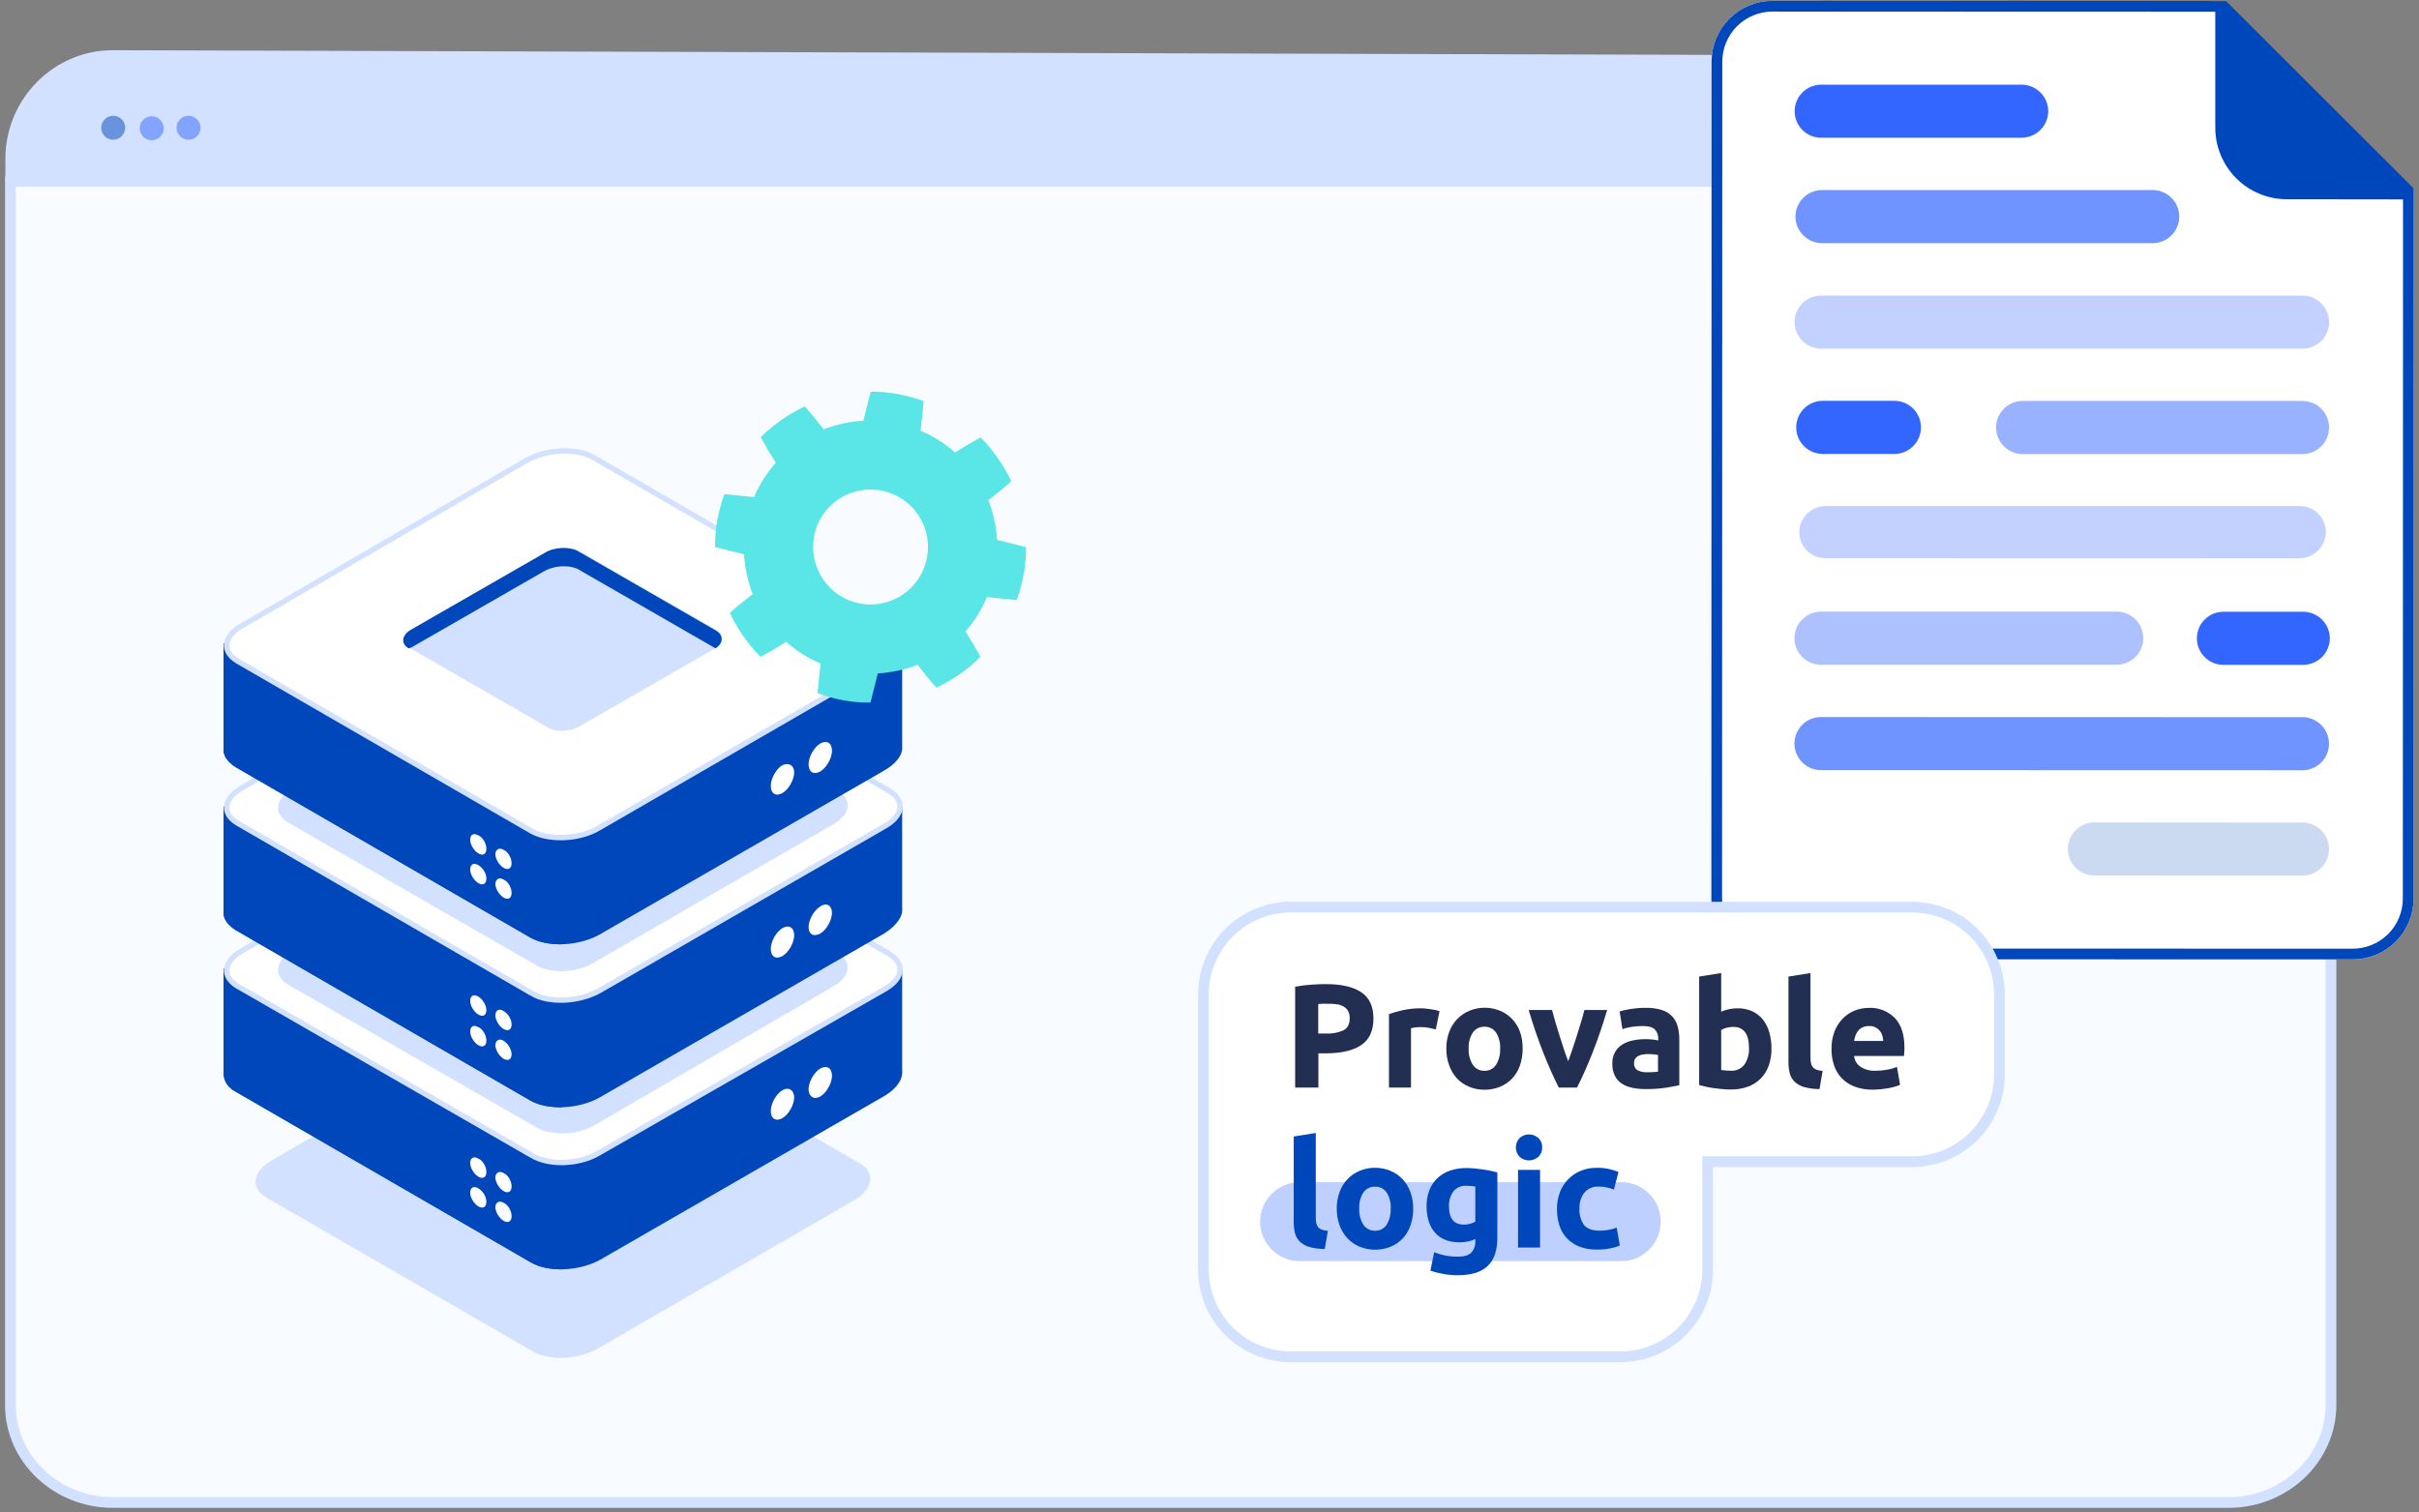 <svg id="ee0D1NonyBh1" xmlns="http://www.w3.org/2000/svg" xmlns:xlink="http://www.w3.org/1999/xlink" viewBox="0 0 451 282" shape-rendering="geometricPrecision" text-rendering="geometricPrecision"><rect x="0" y="0" width="451" height="282" fill="#808080" stroke="none"/><style><![CDATA[#ee0D1NonyBh68_tr {animation: ee0D1NonyBh68_tr__tr 11000ms linear infinite normal forwards}@keyframes ee0D1NonyBh68_tr__tr { 0% {transform: translate(162.298px,102.041px) rotate(36100deg)} 100% {transform: translate(162.298px,102.041px) rotate(36860deg)}} #ee0D1NonyBh69_to {animation: ee0D1NonyBh69_to__to 11000ms linear infinite normal forwards}@keyframes ee0D1NonyBh69_to__to { 0% {transform: translate(200px,157.435px)} 9.091% {transform: translate(222px,157.435px)} 100% {transform: translate(222px,157.435px)}} #ee0D1NonyBh69 {animation: ee0D1NonyBh69_c_o 11000ms linear infinite normal forwards}@keyframes ee0D1NonyBh69_c_o { 0% {opacity: 0} 4.545% {opacity: 0} 9.091% {opacity: 1} 90.909% {opacity: 1} 95.455% {opacity: 1} 100% {opacity: 0}}]]></style><g><path d="M21.008,280.187c-10.526,0-19.068-8.208-19.068-18.151v-228.222h432.648v228.222c0,9.943-8.542,18.151-19.068,18.151h-394.512Z" fill="#f8fbff" stroke="#d2e1ff" stroke-width="2"/><path d="M415.524,10.522L21.005,9.365C10,9.365,1,18.48,1,29.622v3.975l434.529,1.157v-3.975c0-11.141-9.001-20.257-20.005-20.257Z" fill="#d2e1ff"/><path d="M21.105,26.058c1.234,0,2.235-1,2.235-2.234c0-1.234-1-2.234-2.235-2.234s-2.235,1-2.235,2.234c0,1.234,1,2.234,2.235,2.234v0Z" fill="#0047BB" fill-opacity="0.5"/><path d="M28.286,26.154c1.234,0,2.235-1,2.235-2.234s-1-2.234-2.235-2.234-2.235,1-2.235,2.234s1,2.234,2.235,2.234v0Z" fill="#36f" fill-opacity="0.5"/><path d="M35.151,26.058c1.234,0,2.235-1,2.235-2.234c0-1.234-1-2.234-2.235-2.234s-2.235,1-2.235,2.234c0,1.234,1,2.234,2.235,2.234Z" fill="#36f" fill-opacity="0.5"/><path d="M426.378,35.16c-3.013-.001-5.902-1.197-8.032-3.325-2.131-2.127-3.328-5.013-3.33-8.021v-23.626l-84.548-.029c-3.012,0-5.902,1.195-8.032,3.321-2.131,2.127-3.328,5.011-3.33,8.02l-.043,156.042c-.001,1.49.292,2.965.862,4.341s1.406,2.627,2.46,3.68c1.055,1.054,2.306,1.89,3.684,2.46c1.377.571,2.854.865,4.346.865l108.207.029c1.492.002,2.969-.291,4.348-.86c1.378-.569,2.631-1.404,3.686-2.456c1.055-1.053,1.892-2.303,2.463-3.679s.865-2.851.865-4.341l.039-132.391-23.645-.029Z" fill="#fff"/><path d="M414.016,23.814v-.001-22.626l-83.548-.029c0,0,0,0,0,0-2.748 0-5.383,1.09-7.326,3.029s-3.034,4.569-3.036,7.312c0,0,0,0,0,0l-.044,156.042c0,1.358.267,2.702.787,3.957s1.282,2.395,2.243,3.356c.962.961,2.103,1.723,3.359,2.243c1.257.52,2.604.789,3.964.789l108.208.029v0c1.361.002,2.708-.265,3.965-.784s2.399-1.28,3.361-2.24c.963-.96,1.726-2.1,2.246-3.355.521-1.254.789-2.599.789-3.957v0l.039-131.393-22.645-.028-12.362-12.345Zm0,0c.002,3.274,1.305,6.414,3.623,8.728c2.318,2.314,5.461,3.615,8.738,3.617L414.016,23.814Z" fill="none" stroke="#0047BB" stroke-width="2"/><path d="M339.705,25.683h37.21c1.315-.004,2.575-.527,3.505-1.456.929-.928,1.453-2.186,1.457-3.499-.009-1.309-.534-2.562-1.462-3.487s-2.184-1.447-3.495-1.453h-37.21c-.664-.021-1.326.092-1.946.331s-1.185.601-1.662,1.063c-.478.462-.857,1.015-1.117,1.626-.259.611-.392,1.268-.392,1.932s.133,1.321.392,1.932c.26.611.639,1.164,1.117,1.626.477.462,1.042.823,1.662,1.063s1.282.352,1.946.331l-.005-.01Z" fill="#36f"/><path d="M339.7,45.342h61.484c.664.021,1.326-.092,1.946-.331s1.185-.601,1.662-1.063c.478-.462.857-1.015,1.116-1.626.26-.611.393-1.268.393-1.932c0-.664-.133-1.321-.393-1.932-.259-.611-.638-1.164-1.116-1.626-.477-.462-1.042-.823-1.662-1.063-.62-.239-1.282-.352-1.946-.331h-61.479c-1.315.004-2.575.527-3.504,1.456-.93.928-1.454,2.187-1.458,3.499.007,1.311.531,2.566,1.459,3.493s2.186,1.451,3.498,1.457v0Z" opacity="0.7" fill="#36f"/><path d="M429.43,55.116h-89.73c-.664-.021-1.326.092-1.946.331s-1.185.601-1.662,1.063c-.478.462-.857,1.015-1.116,1.626s-.393,1.268-.393,1.932.134,1.321.393,1.932.638,1.164,1.116,1.626c.477.462,1.042.823,1.662,1.063s1.282.352,1.946.331h89.73c1.288-.04,2.511-.58,3.408-1.504.897-.924,1.398-2.161,1.398-3.448c0-1.287-.501-2.524-1.398-3.448s-2.12-1.464-3.408-1.504v0Z" opacity="0.3" fill="#36f"/><path d="M429.425,74.77h-52.154c-.665-.021-1.326.092-1.946.331-.62.24-1.186.601-1.663,1.063-.477.462-.857,1.015-1.116,1.626s-.393,1.268-.393,1.932.134,1.321.393,1.932.639,1.164,1.116,1.626c.477.462,1.043.823,1.663,1.063s1.281.352,1.946.331h52.154c1.288-.04,2.511-.58,3.408-1.504.897-.924,1.398-2.161,1.398-3.448c0-1.287-.501-2.524-1.398-3.448-.897-.924-2.12-1.464-3.408-1.504v0Z" opacity="0.5" fill="#36f"/><path d="M339.69,84.651h13.648c1.289-.04,2.511-.58,3.408-1.504s1.399-2.161,1.399-3.448c0-1.287-.502-2.524-1.399-3.448s-2.119-1.464-3.408-1.504h-13.648c-1.288.04-2.51.58-3.407,1.504-.898.924-1.399,2.161-1.399,3.448c0,1.287.501,2.524,1.399,3.448.897.924,2.119,1.464,3.407,1.504Z" fill="#36f"/><path d="M428.761,94.356h-88.252c-1.232-.017-2.426.421-3.354,1.23s-1.525,1.93-1.676,3.151c-.069.679.007,1.364.221,2.012s.562,1.244,1.022,1.749c.459.505,1.02.907,1.646,1.182.625.274,1.302.414,1.985.411l88.248.024c1.231.01,2.422-.434,3.346-1.247.923-.813,1.514-1.937,1.659-3.158.068-.676-.006-1.36-.219-2.005-.212-.646-.558-1.24-1.014-1.745s-1.014-.908-1.636-1.184c-.622-.276-1.295-.419-1.976-.42v0Z" opacity="0.3" fill="#36f"/><path d="M339.676,123.964h55.108c1.288-.04,2.511-.58,3.408-1.504s1.398-2.161,1.398-3.448c0-1.288-.501-2.524-1.398-3.449-.897-.924-2.12-1.464-3.408-1.504h-55.108c-.664-.021-1.326.092-1.946.332-.62.239-1.185.6-1.663,1.062-.477.462-.857,1.015-1.116,1.627-.259.611-.392,1.268-.392,1.932c0,.663.133,1.32.392,1.932.259.611.639,1.164,1.116,1.626.478.462,1.043.823,1.663,1.063.62.239,1.282.352,1.946.331Z" opacity="0.4" fill="#36f"/><path d="M429.411,114.083h-14.706c-.664-.02-1.326.092-1.946.332-.62.239-1.185.601-1.662,1.063-.478.462-.857,1.015-1.116,1.626-.26.611-.393,1.268-.393,1.932s.133,1.321.393,1.932c.259.611.638,1.164,1.116,1.626.477.462,1.042.824,1.662,1.063.62.24,1.282.352,1.946.332h14.706c1.313-.006,2.572-.529,3.501-1.456s1.454-2.183,1.461-3.495v0c-.004-1.313-.528-2.571-1.458-3.499s-2.189-1.452-3.504-1.456Z" fill="#36f"/><path d="M429.406,133.738l-89.73-.025c-.664-.02-1.326.092-1.946.332-.62.239-1.185.601-1.663,1.063-.477.462-.857,1.015-1.116,1.626s-.392,1.268-.392,1.932.133,1.321.392,1.932.639,1.164,1.116,1.626c.478.462,1.043.824,1.663,1.063.62.24,1.282.352,1.946.332l89.734.024c1.289-.04,2.511-.58,3.408-1.504.897-.925,1.399-2.161,1.399-3.449c0-1.287-.502-2.524-1.399-3.448s-2.119-1.464-3.408-1.504h-.004Z" opacity="0.7" fill="#36f"/><path d="M429.406,153.392l-38.916-.029c-1.316,0-2.578.522-3.508,1.451-.931.929-1.454,2.19-1.454,3.504s.523,2.574,1.454,3.504c.93.929,2.192,1.451,3.508,1.451l38.921.024c1.288-.04,2.511-.58,3.408-1.504s1.398-2.161,1.398-3.448c0-1.288-.501-2.524-1.398-3.449-.897-.924-2.12-1.464-3.408-1.504h-.005Z" opacity="0.2" fill="#0047BB"/><path d="M426.5,36h22l1.533-.841L415.021,0.188L414,2.5v22.5c.001,3.008,1.871,5.373,4,7.5s5.488,3.497,8.5,3.5Z" fill="#0047BB"/><path d="M319.383,216.632h-1v1v19.175c0,.001,0,.001,0,.002-.014,4.294-1.728,8.408-4.768,11.444-3.041,3.036-7.161,4.748-11.462,4.762-.001,0-.002,0-.002,0h-61.544c0,0-.001,0-.002,0-4.301-.014-8.421-1.726-11.462-4.762-3.041-3.037-4.755-7.151-4.768-11.445v-51.434c.013-4.294,1.727-8.408,4.768-11.445c3.041-3.036,7.162-4.748,11.463-4.762h115.933c4.301.014,8.422,1.726,11.463,4.762c3.041,3.037,4.755,7.152,4.768,11.446v15.049c-.013,4.294-1.727,8.409-4.768,11.446s-7.162,4.749-11.463,4.762c0,0-.001,0-.001,0h-37.155Z" fill="#fff" stroke="#d2e1ff" stroke-width="2"/><path d="M302.257,220.459h-59.947c-4.07,0-7.369,3.295-7.369,7.358v.006c0,4.064,3.299,7.358,7.369,7.358h59.947c4.069,0,7.368-3.294,7.368-7.358v-.006c0-4.063-3.299-7.358-7.368-7.358Z" fill="#bdd0ff"/><path d="M247.21,183.52c2.849,0,5.035.501,6.559,1.503c1.523,1.001,2.289,2.638,2.297,4.909c0,2.294-.766,3.951-2.297,4.972-1.532,1.021-3.737,1.529-6.617,1.526h-1.349v6.388h-4.336v-18.805c.985-.188,1.98-.317,2.98-.384c1.04-.075,1.976-.109,2.763-.109Zm.276,3.659c-.316,0-.621,0-.925,0l-.787.057v5.506h1.35c1.154.068,2.308-.141,3.365-.608.753-.401,1.149-1.147,1.149-2.254.017-.459-.084-.915-.293-1.325-.192-.35-.479-.64-.827-.837-.404-.23-.849-.38-1.309-.442-.57-.071-1.144-.098-1.718-.08l-.005-.017Z" fill="#222f52"/><path d="M267.695,191.973c-.383-.091-.813-.189-1.292-.292-.528-.101-1.065-.151-1.602-.149-.31.004-.618.027-.925.069-.273.031-.544.081-.81.149v11.068h-4.106v-13.712c.854-.288,1.722-.531,2.602-.728c1.099-.24,2.222-.355,3.348-.345.224,0,.488,0,.804.041.316.04.62.068.936.114s.626.098.936.161c.273.055.54.134.798.235l-.689,3.389Z" fill="#222f52"/><path d="M283.88,195.552c.012,1.058-.153,2.111-.488,3.114-.305.9-.794,1.726-1.436,2.426-.629.673-1.394,1.203-2.246,1.554-.931.387-1.931.582-2.94.574-.998.005-1.986-.19-2.906-.574-.851-.351-1.617-.881-2.246-1.554-.637-.704-1.125-1.529-1.436-2.426-.361-1-.54-2.057-.528-3.12-.014-1.062.169-2.118.54-3.114.329-.889.835-1.702,1.487-2.391.64-.665,1.41-1.191,2.263-1.543.908-.384,1.886-.579,2.872-.574.986-.003,1.962.192,2.871.574.85.35,1.615.875,2.246,1.543.645.69,1.143,1.503,1.464,2.391.345,1.003.508,2.06.483,3.12v0Zm-4.193,0c.058-1.05-.206-2.092-.758-2.988-.236-.352-.56-.637-.939-.828s-.802-.281-1.226-.262c-.426-.017-.849.073-1.229.264-.381.191-.707.475-.948.826-.558.893-.827,1.937-.769,2.988-.055,1.058.214,2.108.769,3.011.236.358.561.648.942.844s.807.291,1.235.274c.427.019.852-.075,1.232-.271.379-.196.701-.488.933-.847.549-.905.813-1.954.758-3.011v0Z" fill="#222f52"/><path d="M290.627,202.818c-.941-1.835-1.899-3.982-2.871-6.44-.973-2.459-1.89-5.135-2.751-8.029h4.353c.184.717.402,1.491.649,2.328.247.838.511,1.675.775,2.529.265.855.54,1.687.804,2.495.265.809.535,1.537.793,2.202l.775-2.202c.276-.808.546-1.64.816-2.495.27-.854.523-1.72.775-2.529.253-.808.465-1.611.649-2.328h4.244c-.861,2.902-1.778,5.578-2.751,8.029-.972,2.451-1.929,4.597-2.871,6.44h-3.389Z" fill="#222f52"/><path d="M306.76,187.953c1.031-.036,2.061.096,3.05.39.733.231,1.399.636,1.941,1.182.495.529.851,1.174,1.033,1.875.211.799.313,1.623.305,2.449v8.533c-.574.127-1.407.281-2.452.454-1.259.189-2.53.277-3.802.263-.859.008-1.716-.077-2.556-.252-.703-.14-1.372-.414-1.97-.809-.545-.37-.981-.879-1.263-1.474-.317-.7-.468-1.463-.443-2.23-.025-.748.151-1.489.511-2.145.327-.577.796-1.06,1.362-1.405.604-.364,1.266-.62,1.958-.757.755-.159,1.525-.237,2.297-.236.474-.003.948.02,1.419.069.341.034.679.094,1.011.178v-.384c.012-.309-.038-.617-.148-.905-.109-.289-.276-.553-.49-.776-.419-.418-1.149-.63-2.205-.63-.692,0-1.383.05-2.068.149-.601.083-1.191.227-1.763.43l-.523-3.304c.236-.074.535-.154.896-.235.362-.08.747-.155,1.149-.218s.867-.12,1.338-.166.936-.046,1.413-.046Zm.327,12.004c.408,0,.793,0,1.149-.029.296-.01.592-.039.884-.086v-3.109c-.166-.034-.413-.074-.746-.109-.302-.034-.604-.053-.908-.057-.365-.001-.729.022-1.091.069-.311.037-.614.126-.896.264-.245.117-.455.297-.609.522-.152.247-.228.535-.218.826-.027.26.02.524.134.76.115.236.293.435.515.576.553.276,1.169.405,1.786.373v0Z" fill="#222f52"/><path d="M330.272,195.575c.015,1.069-.156,2.132-.505,3.143-.317.892-.82,1.708-1.476,2.391-.67.676-1.48,1.199-2.372,1.531-1.025.371-2.109.552-3.199.534-.494,0-1.017,0-1.557-.069-.539-.069-1.073-.103-1.602-.178-.528-.074-1.022-.16-1.499-.264-.476-.103-.901-.206-1.269-.315v-20.233l4.106-.66v7.215c.461-.206.942-.364,1.436-.47.525-.113,1.06-.169,1.597-.167.937-.019,1.868.165,2.728.539.774.344,1.455.867,1.987,1.526.555.707.967,1.515,1.212,2.38.286,1.007.425,2.05.413,3.097v0Zm-4.187-.109c0-2.646-.974-3.967-2.923-3.963-.425.001-.847.057-1.258.166-.354.085-.693.224-1.005.413v7.456c.201.034.46.069.776.092.315.023.649.045,1.016.045.485.032.97-.057,1.413-.257.442-.2.829-.505,1.126-.89.609-.901.909-1.976.855-3.062v0Z" fill="#222f52"/><path d="M339.232,203.094c-.982.01-1.961-.119-2.906-.385-.661-.189-1.266-.535-1.763-1.009-.435-.429-.742-.972-.885-1.566-.164-.681-.243-1.38-.235-2.081v-15.938l4.106-.654v15.771c-.003.333.026.665.086.993.045.27.153.525.316.745.179.221.413.391.678.493.377.15.777.233,1.183.247l-.58,3.384Z" fill="#222f52"/><path d="M341.466,195.69c-.03-1.151.165-2.296.574-3.372.353-.899.882-1.718,1.557-2.409.632-.635,1.389-1.133,2.222-1.463.821-.325,1.696-.492,2.579-.493.9-.046,1.799.099,2.64.424.84.325,1.602.824,2.236,1.463c1.194,1.254,1.792,3.103,1.792,5.546c0,.235,0,.499-.029.786-.029.286-.034.533-.052.757h-9.304c.037.401.163.79.368,1.137.206.347.486.644.821.87.836.534,1.818.794,2.809.745.745.001,1.49-.068,2.222-.206.609-.105,1.204-.276,1.775-.511l.574,3.333c-.283.133-.577.242-.878.326-.405.118-.815.216-1.23.293-.447.08-.93.149-1.447.206-.513.053-1.029.08-1.545.081-1.159.026-2.313-.169-3.4-.574-.907-.345-1.726-.885-2.4-1.583-.64-.679-1.12-1.492-1.407-2.38-.319-.96-.48-1.965-.477-2.976v0Zm9.648-1.572c-.018-.346-.078-.688-.178-1.02-.098-.321-.258-.619-.471-.878-.219-.265-.491-.481-.798-.637-.375-.173-.786-.258-1.2-.246-.407-.01-.811.07-1.183.235-.318.143-.6.355-.827.619-.225.264-.399.567-.511.895-.119.336-.208.681-.265,1.032h5.433Z" fill="#222f52"/><path d="M246.992,232.916c-.982.01-1.961-.119-2.906-.385-.661-.189-1.266-.535-1.763-1.009-.434-.431-.74-.973-.885-1.566-.164-.681-.243-1.38-.235-2.081v-15.938l4.112-.654v15.772c-.005.332.022.664.08.992.046.269.154.525.316.745.18.219.414.389.678.493.377.15.777.233,1.183.247l-.58,3.384Z" fill="#0047BB"/><path d="M263.48,225.374c.012,1.061-.157,2.116-.5,3.12-.3.9-.787,1.727-1.43,2.426-.628.672-1.394,1.202-2.245,1.554-.932.386-1.932.581-2.941.574-.997.005-1.986-.19-2.906-.574-.851-.352-1.617-.882-2.246-1.554-.645-.703-1.143-1.528-1.464-2.426-.357-1.001-.533-2.057-.523-3.12-.014-1.062.169-2.118.54-3.114.325-.881.823-1.688,1.465-2.374.638-.667,1.409-1.192,2.263-1.543.908-.384,1.885-.579,2.871-.573.986-.004,1.963.191,2.872.573.849.35,1.614.876,2.245,1.543.645.69,1.143,1.503,1.465,2.391.359.993.54,2.042.534,3.097v0Zm-4.193,0c.058-1.05-.206-2.092-.758-2.988-.236-.352-.56-.637-.939-.828-.38-.191-.802-.281-1.226-.261-.426-.018-.849.073-1.229.263-.381.191-.707.475-.948.826-.558.893-.827,1.937-.769,2.988-.055,1.058.214,2.108.769,3.011.236.358.56.649.942.844.381.196.807.291,1.235.274.427.019.852-.075,1.232-.271.379-.196.701-.488.933-.847.543-.907.801-1.956.741-3.011h.017Z" fill="#0047BB"/><path d="M279.164,230.822c0,2.367-.601,4.124-1.803,5.271s-3.063,1.72-5.582,1.72c-.888.002-1.774-.077-2.648-.235-.832-.142-1.652-.349-2.452-.619l.712-3.441c.657.261,1.335.464,2.027.608.795.155,1.603.228,2.412.218c1.178,0,2.01-.253,2.499-.769.494-.54.755-1.253.729-1.984v-.522c-.437.201-.896.353-1.367.453-.502.107-1.014.159-1.528.155-2.006,0-3.537-.593-4.594-1.778s-1.589-2.841-1.597-4.966c-.012-.992.155-1.977.494-2.908.315-.843.809-1.608,1.447-2.243.665-.642,1.46-1.135,2.332-1.445.999-.352,2.053-.525,3.113-.51.5,0,1.005,0,1.533.069.529.068,1.04.109,1.557.183.517.075,1.005.161,1.476.258.471.098.884.207,1.252.316l-.012,12.169Zm-9.016-5.889c0,2.294.928,3.441,2.785,3.441.402.002.803-.054,1.189-.167.325-.093.639-.222.936-.384v-6.555c-.201-.035-.442-.069-.718-.092-.321-.032-.643-.047-.965-.046-.461-.033-.924.048-1.347.236s-.792.478-1.076.842c-.561.796-.843,1.753-.804,2.725v0Z" fill="#0047BB"/><path d="M287.515,213.973c.018.332-.038.663-.164.971-.126.307-.319.583-.565.807-.477.417-1.089.647-1.723.647s-1.247-.23-1.723-.647c-.467-.473-.729-1.111-.729-1.775s.262-1.302.729-1.775c.476-.418,1.089-.648,1.723-.648s1.246.23,1.723.648c.245.223.438.498.564.804s.183.637.165.968v0Zm-.385,18.668h-4.106v-14.476h4.106v14.476Z" fill="#0047BB"/><path d="M290.283,225.397c-.005-1.009.168-2.01.511-2.959.322-.903.827-1.73,1.485-2.429.657-.699,1.452-1.254,2.334-1.632.994-.416,2.064-.621,3.142-.602.713-.005,1.426.064,2.125.207.64.132,1.267.324,1.872.573l-.856,3.275c-.414-.154-.838-.283-1.269-.384-.505-.115-1.021-.171-1.539-.167-.511-.035-1.024.05-1.496.249s-.89.507-1.221.898c-.631.859-.947,1.907-.896,2.971-.069,1.075.226,2.142.839,3.028.563.719,1.541,1.078,2.935,1.078.537-.003,1.072-.049,1.602-.137.538-.085,1.065-.233,1.568-.442l.574,3.355c-.578.235-1.178.412-1.792.528-.781.15-1.576.223-2.372.218-1.165.034-2.326-.161-3.417-.574-.895-.356-1.699-.906-2.354-1.611-.627-.691-1.089-1.514-1.35-2.409-.294-.984-.438-2.007-.425-3.034Z" fill="#0047BB"/><path d="M99.422,252.066L49.71,223.345c-3.047-1.712-2.667-4.755.762-6.847l47.997-27.77c3.619-2.092,8.952-2.282,12-.57l49.711,28.72c3.048,1.712,2.667,4.755-.762,6.848l-47.997,27.769c-3.619,2.092-8.952,2.282-11.999.571Z" fill="#d2e1ff"/><path d="M168.2,199.608v-18.806h-42.449l-14.598-8.563c-3.355-2.015-9.228-1.679-13.087.504l-13.758,7.891h-42.617v19.478c0,1.343.671,2.687,2.349,3.526l54.866,31.735c3.356,2.015,9.228,1.679,13.087-.503l53.02-30.56c2.182-1.343,3.356-3.023,3.188-4.702Z" fill="#0047BB"/><path d="M104.945,170.896c-2.516,0-5.033.671-7.047,1.847L84.14,180.634h-42.45v19.478c0,1.343.671,2.687,2.349,3.526l54.866,31.735c1.678,1.008,3.859,1.344,6.04,1.344v-65.821Z" fill="#0047BB"/><path d="M99.162,215.467h0l-.008-.005L44.296,183.9c-.001-.001-.003-.002-.004-.003-1.567-.942-2.158-2.118-2.022-3.223.14-1.138,1.072-2.41,3.014-3.462h0l.011-.006l53.017-30.558c.001,0,.001-.001.002-.001c1.85-1.046,4.203-1.659,6.506-1.761c2.31-.102,4.509.311,6.076,1.252v0l.007.004l54.858,31.731c.001,0,.003.001.004.002c1.567.942,2.158,2.118,2.022,3.223-.139,1.138-1.072,2.41-3.013,3.462v0l-.011.006-53.02,30.392v0l-.011.007c-1.844,1.123-4.189,1.735-6.49,1.816-2.305.082-4.509-.371-6.08-1.314Z" fill="#fff" stroke="#d2e1ff"/><path d="M99.912,210.187l-46.141-26.53c-2.852-1.679-2.517-4.534.839-6.381l44.463-25.69c3.188-1.847,8.222-2.015,11.074-.504l45.973,26.53c2.852,1.679,2.517,4.534-.839,6.381l-44.463,25.858c-3.188,1.847-8.221,2.015-10.906.336Z" fill="#d2e1ff"/><path d="M168.201,169.384v-18.974h-42.45l-14.597-8.563c-3.356-2.015-9.228-1.679-13.087.504l-13.758,7.892-42.617.167v19.478c-.168,1.343.671,2.519,2.181,3.526L98.738,205.149c3.356,2.015,9.228,1.679,13.087-.503l53.02-30.56c2.349-1.511,3.524-3.19,3.356-4.702Z" fill="#0047BB"/><path d="M104.946,140.672c-2.517,0-5.034.671-7.047,1.847L84.141,150.41h-42.45v19.478c-.168,1.343.671,2.519,2.181,3.526L98.738,205.149c1.678,1.008,3.859,1.344,6.04,1.344v-65.821h.168Z" fill="#0047BB"/><path d="M99.162,185.243h0l-.007-.004-54.859-31.731c-.001-.001-.002-.001-.003-.002-1.567-.942-2.159-2.118-2.023-3.223.14-1.139,1.072-2.41,3.014-3.463h0l.011-.006l53.017-30.558c.001,0,.001-.001.002-.001c1.85-1.046,4.203-1.659,6.506-1.761c2.31-.102,4.509.311,6.076,1.252v0l.007.004l54.858,31.731c.001.001.003.001.004.002c1.567.942,2.158,2.118,2.022,3.223-.139,1.139-1.072,2.41-3.013,3.463v0l-.012.006-53.016,30.558c-.001,0-.002.001-.002.001-1.851,1.046-4.204,1.659-6.507,1.761-2.309.102-4.509-.311-6.075-1.252Z" fill="#fff" stroke="#d2e1ff"/><path d="M99.912,179.963l-46.141-26.53c-2.852-1.679-2.517-4.534.839-6.381l44.463-25.69c3.188-1.847,8.222-2.015,11.074-.504l45.973,26.53c2.852,1.679,2.517,4.534-.839,6.381l-44.463,25.69c-3.188,2.015-8.221,2.183-10.906.504Z" fill="#d2e1ff"/><path d="M168.201,139.16v-18.973h-42.45l-14.597-8.564c-3.356-2.015-9.228-1.679-13.087.504l-13.758,7.892h-42.617v19.477c-.168,1.344.671,2.519,2.181,3.526L98.738,174.758c3.356,2.014,9.228,1.679,13.087-.504l53.02-30.56c2.349-1.343,3.524-3.022,3.356-4.534Z" fill="#0047BB"/><path d="M104.946,110.28c-2.517,0-5.034.671-7.047,1.847l-13.758,7.892h-42.45v19.477c-.168,1.344.671,2.519,2.181,3.526L98.738,174.758c1.678,1.007,3.859,1.343,6.04,1.343v-65.821h.168Z" fill="#0047BB"/><path d="M45.284,116.596l.007-.003.006-.004L98.144,85.864c.001-.001.002-.001.003-.001c1.85-1.046,4.203-1.658,6.505-1.76c2.31-.102,4.509.311,6.076,1.251v0l.007.004l54.858,31.731c.002.001.003.002.004.002c1.567.942,2.159,2.118,2.023,3.223-.14,1.139-1.073,2.411-3.014,3.463v0l-.012.007-52.852,30.559v0l-.01.006c-1.844,1.123-4.191,1.736-6.495,1.838-2.306.102-4.512-.31-6.087-1.175-.002,0-.003-.001-.005-.002L44.296,123.284c-.001-.001-.002-.001-.003-.002-1.567-.942-2.159-2.118-2.023-3.223.14-1.139,1.072-2.41,3.014-3.463Z" fill="#fff" stroke="#d2e1ff"/><path d="M102.094,135.634L76.423,120.858c-1.51-.839-1.342-2.518.503-3.526l24.832-14.272c1.846-1.008,4.53-1.176,6.208-.336L133.637,117.5c1.51.84,1.343,2.519-.503,3.526l-24.832,14.272c-1.846,1.176-4.698,1.344-6.208.336Z" fill="#d2e1ff"/><path d="M76.198,120.91c.168,0,.336-.168.503-.168L101.534,106.47c1.845-1.008,4.53-1.176,6.208-.336l25.671,14.776c1.51-1.007,1.51-2.518,0-3.358l-25.671-14.776c-1.51-.84-4.363-.84-6.208.336L76.701,117.384c-1.846,1.008-2.014,2.687-.503,3.526Z" fill="#0047BB"/><path d="M148.067,204.646c0,1.343-1.007,3.19-2.182,3.862-1.174.671-2.181.168-2.181-1.344c0-1.343,1.007-3.19,2.181-3.862c1.175-.671,2.182,0,2.182,1.344Z" fill="#fff"/><path d="M155.113,200.616c0,1.343-1.006,3.19-2.181,3.862-1.174.671-2.181,0-2.181-1.344c0-1.343,1.007-3.19,2.181-3.862c1.175-.671,2.181-.167,2.181,1.344Z" fill="#fff"/><path d="M148.067,174.422c0,1.343-1.007,3.19-2.182,3.862-1.174.671-2.181.168-2.181-1.344c0-1.343,1.007-3.19,2.181-3.861c1.175-.672,2.182-.168,2.182,1.343Z" fill="#fff"/><path d="M155.113,170.224c0,1.343-1.006,3.19-2.181,3.862-1.174.672-2.181.168-2.181-1.175c0-1.344,1.007-3.191,2.181-3.862c1.175-.84,2.181-.168,2.181,1.175Z" fill="#fff"/><path d="M148.067,144.03c0,1.343-1.007,3.19-2.182,3.862-1.174.671-2.181.168-2.181-1.343c0-1.344,1.007-3.191,2.181-3.862c1.175-.504,2.182,0,2.182,1.343Z" fill="#fff"/><path d="M155.113,140c0,1.343-1.006,3.19-2.181,3.862-1.174.672-2.181.168-2.181-1.343c0-1.343,1.007-3.19,2.181-3.862c1.175-.672,2.181-.168,2.181,1.343Z" fill="#fff"/><path d="M95.382,160.989c0,1.007-.671,1.343-1.51.839-.839-.503-1.51-1.679-1.51-2.518c0-.84.671-1.344,1.51-.84.839.336,1.51,1.511,1.51,2.519Z" fill="#fff"/><path d="M90.683,158.302c0,1.008-.671,1.344-1.51.84s-1.51-1.679-1.51-2.519c0-1.007.671-1.343,1.51-.839.839.335,1.51,1.511,1.51,2.518Z" fill="#fff"/><path d="M95.382,166.53c0,1.007-.671,1.343-1.51.839-.839-.503-1.51-1.679-1.51-2.518c0-.84.671-1.343,1.51-.84.839.336,1.51,1.511,1.51,2.519Z" fill="#fff"/><path d="M90.683,163.843c0,1.008-.671,1.344-1.51.84s-1.51-1.679-1.51-2.519c0-1.007.671-1.343,1.51-.839.839.503,1.51,1.511,1.51,2.518Z" fill="#fff"/><path d="M95.382,191.045c0,1.007-.671,1.343-1.51.839-.839-.503-1.51-1.679-1.51-2.518c0-1.008.671-1.344,1.51-.84s1.51,1.511,1.51,2.519Z" fill="#fff"/><path d="M90.683,188.358c0,1.008-.671,1.344-1.51.84s-1.51-1.679-1.51-2.519c0-1.007.671-1.343,1.51-.839.839.503,1.51,1.679,1.51,2.518Z" fill="#fff"/><path d="M95.382,196.586c0,1.007-.671,1.343-1.51.839-.839-.503-1.51-1.679-1.51-2.518c0-.84.671-1.344,1.51-.84s1.51,1.679,1.51,2.519Z" fill="#fff"/><path d="M90.683,194.067c0,1.008-.671,1.344-1.51.84s-1.51-1.679-1.51-2.519c0-1.007.671-1.343,1.51-.839.839.335,1.51,1.511,1.51,2.518Z" fill="#fff"/><path d="M95.382,221.269c0,1.007-.671,1.343-1.51.839-.839-.503-1.51-1.679-1.51-2.518c0-.84.671-1.344,1.51-.84.839.336,1.51,1.511,1.51,2.519Z" fill="#fff"/><path d="M90.683,218.582c0,1.008-.671,1.343-1.51.84-.839-.504-1.51-1.679-1.51-2.519c0-1.007.671-1.343,1.51-.84.839.336,1.51,1.512,1.51,2.519Z" fill="#fff"/><path d="M95.382,226.81c0,1.007-.671,1.343-1.51.839-.839-.503-1.51-1.679-1.51-2.518c0-.84.671-1.344,1.51-.84.839.336,1.51,1.511,1.51,2.519Z" fill="#fff"/><path d="M90.683,224.123c0,1.008-.671,1.344-1.51.84s-1.51-1.679-1.51-2.519c0-1.007.671-1.343,1.51-.839.839.503,1.51,1.511,1.51,2.518Z" fill="#fff"/></g><g id="ee0D1NonyBh68_tr" transform="translate(162.298,102.041) rotate(36100)"><path d="M185.246,96.615c-.594-2.472-1.562-4.839-2.87-7.019c1.402-1.541,2.598-2.946,3.588-4.214-1.943-2.745-4.338-5.14-7.083-7.082-1.27,1.002-2.673,2.199-4.207,3.59-2.161-1.326-4.524-2.289-6.997-2.85-.134-2.069-.264-3.94-.399-5.547-1.655-.287-3.331-.437-5.01-.449-1.681-.022-3.36.129-5.01.449-.135,1.607-.269,3.478-.404,5.547-2.471.597-4.836,1.567-7.015,2.877-1.534-1.403-2.936-2.6-4.207-3.59-2.735,1.936-5.122,4.321-7.06,7.055c1.005,1.272,2.201,2.676,3.588,4.214-1.334,2.167-2.304,4.538-2.87,7.019-2.072.13-3.943.265-5.544.399-.289,1.656-.439,3.333-.449,5.013-.023,1.682.127,3.362.449,5.013c1.601.135,3.472.269,5.544.4.594,2.472,1.562,4.839,2.87,7.019-1.399,1.54-2.595,2.945-3.588,4.214c1.944,2.744,4.338,5.139,7.082,7.082c1.268-1,2.671-2.196,4.208-3.591c2.164,1.338,4.534,2.31,7.015,2.877.134,2.069.269,3.94.403,5.547c1.655.287,3.331.437,5.01.449c1.681.021,3.36-.129,5.01-.449.135-1.607.265-3.478.4-5.547c2.47-.597,4.836-1.567,7.015-2.877c1.537,1.404,2.939,2.6,4.207,3.591c2.744-1.943,5.139-4.338,7.082-7.082-.999-1.269-2.195-2.674-3.588-4.214c1.336-2.166,2.306-4.538,2.87-7.019c2.073-.131,3.943-.265,5.544-.4.297-1.655.454-3.332.471-5.013.017-1.682-.141-3.362-.471-5.013-1.641-.135-3.512-.269-5.584-.399ZM162.268,112.771c-2.119,0-4.191-.629-5.953-1.807s-3.136-2.852-3.947-4.811-1.023-4.115-.61-6.195c.414-2.08,1.434-3.99,2.933-5.49c1.499-1.5,3.408-2.521,5.486-2.934c2.079-.414,4.234-.201,6.192.61s3.631,2.186,4.808,3.949c1.178,1.763,1.806,3.836,1.806,5.957-.004,2.84-1.136,5.562-3.145,7.568s-4.732,3.132-7.57,3.131v.022Z" transform="translate(-162.298,-102.041)" fill="#5ae6e6"/></g><g id="ee0D1NonyBh69_to" transform="translate(200,157.435)"><g id="ee0D1NonyBh69" transform="translate(-226.985,-157.435)" opacity="0"><path d="M258.032,155.216c.514.628.798,1.413.798,2.227c0,.939-.378,1.84-1.051,2.505l-.001.001-13.519,13.323l13.773-18.056v0Zm0,0v-.033l-.253-.249-13.52-13.336c0,0,0,0,0-.001-.334-.329-.731-.591-1.167-.77-.437-.178-.905-.27-1.379-.271-.472,0-.941.092-1.378.27s-.834.439-1.168.769c-.334.329-.6.72-.781,1.151-.181.43-.274.891-.275,1.357c0,.466.093.927.273,1.358.181.43.446.822.78,1.151v.001l10.972,10.822-10.972,10.822v0c-.334.33-.599.721-.78,1.152-.18.43-.273.891-.273,1.357.001.466.094.927.275,1.358.181.43.447.821.781,1.15.334.33.731.591,1.168.77.437.178.906.269,1.378.269.474,0,.942-.092,1.379-.271.436-.179.832-.44,1.166-.77l13.774-18.056v0Z" fill="#5ae6e6" stroke="#5ae6e6" stroke-width="2"/><path d="M250.473,160.503c2.018,0,3.753-1.494,3.753-3.452s-1.735-3.452-3.753-3.452h-51.581c-2.018,0-3.752,1.494-3.752,3.452s1.734,3.452,3.752,3.452h51.581Z" fill="#5ae6e6" stroke="#5ae6e6" stroke-width="2"/></g></g></svg>